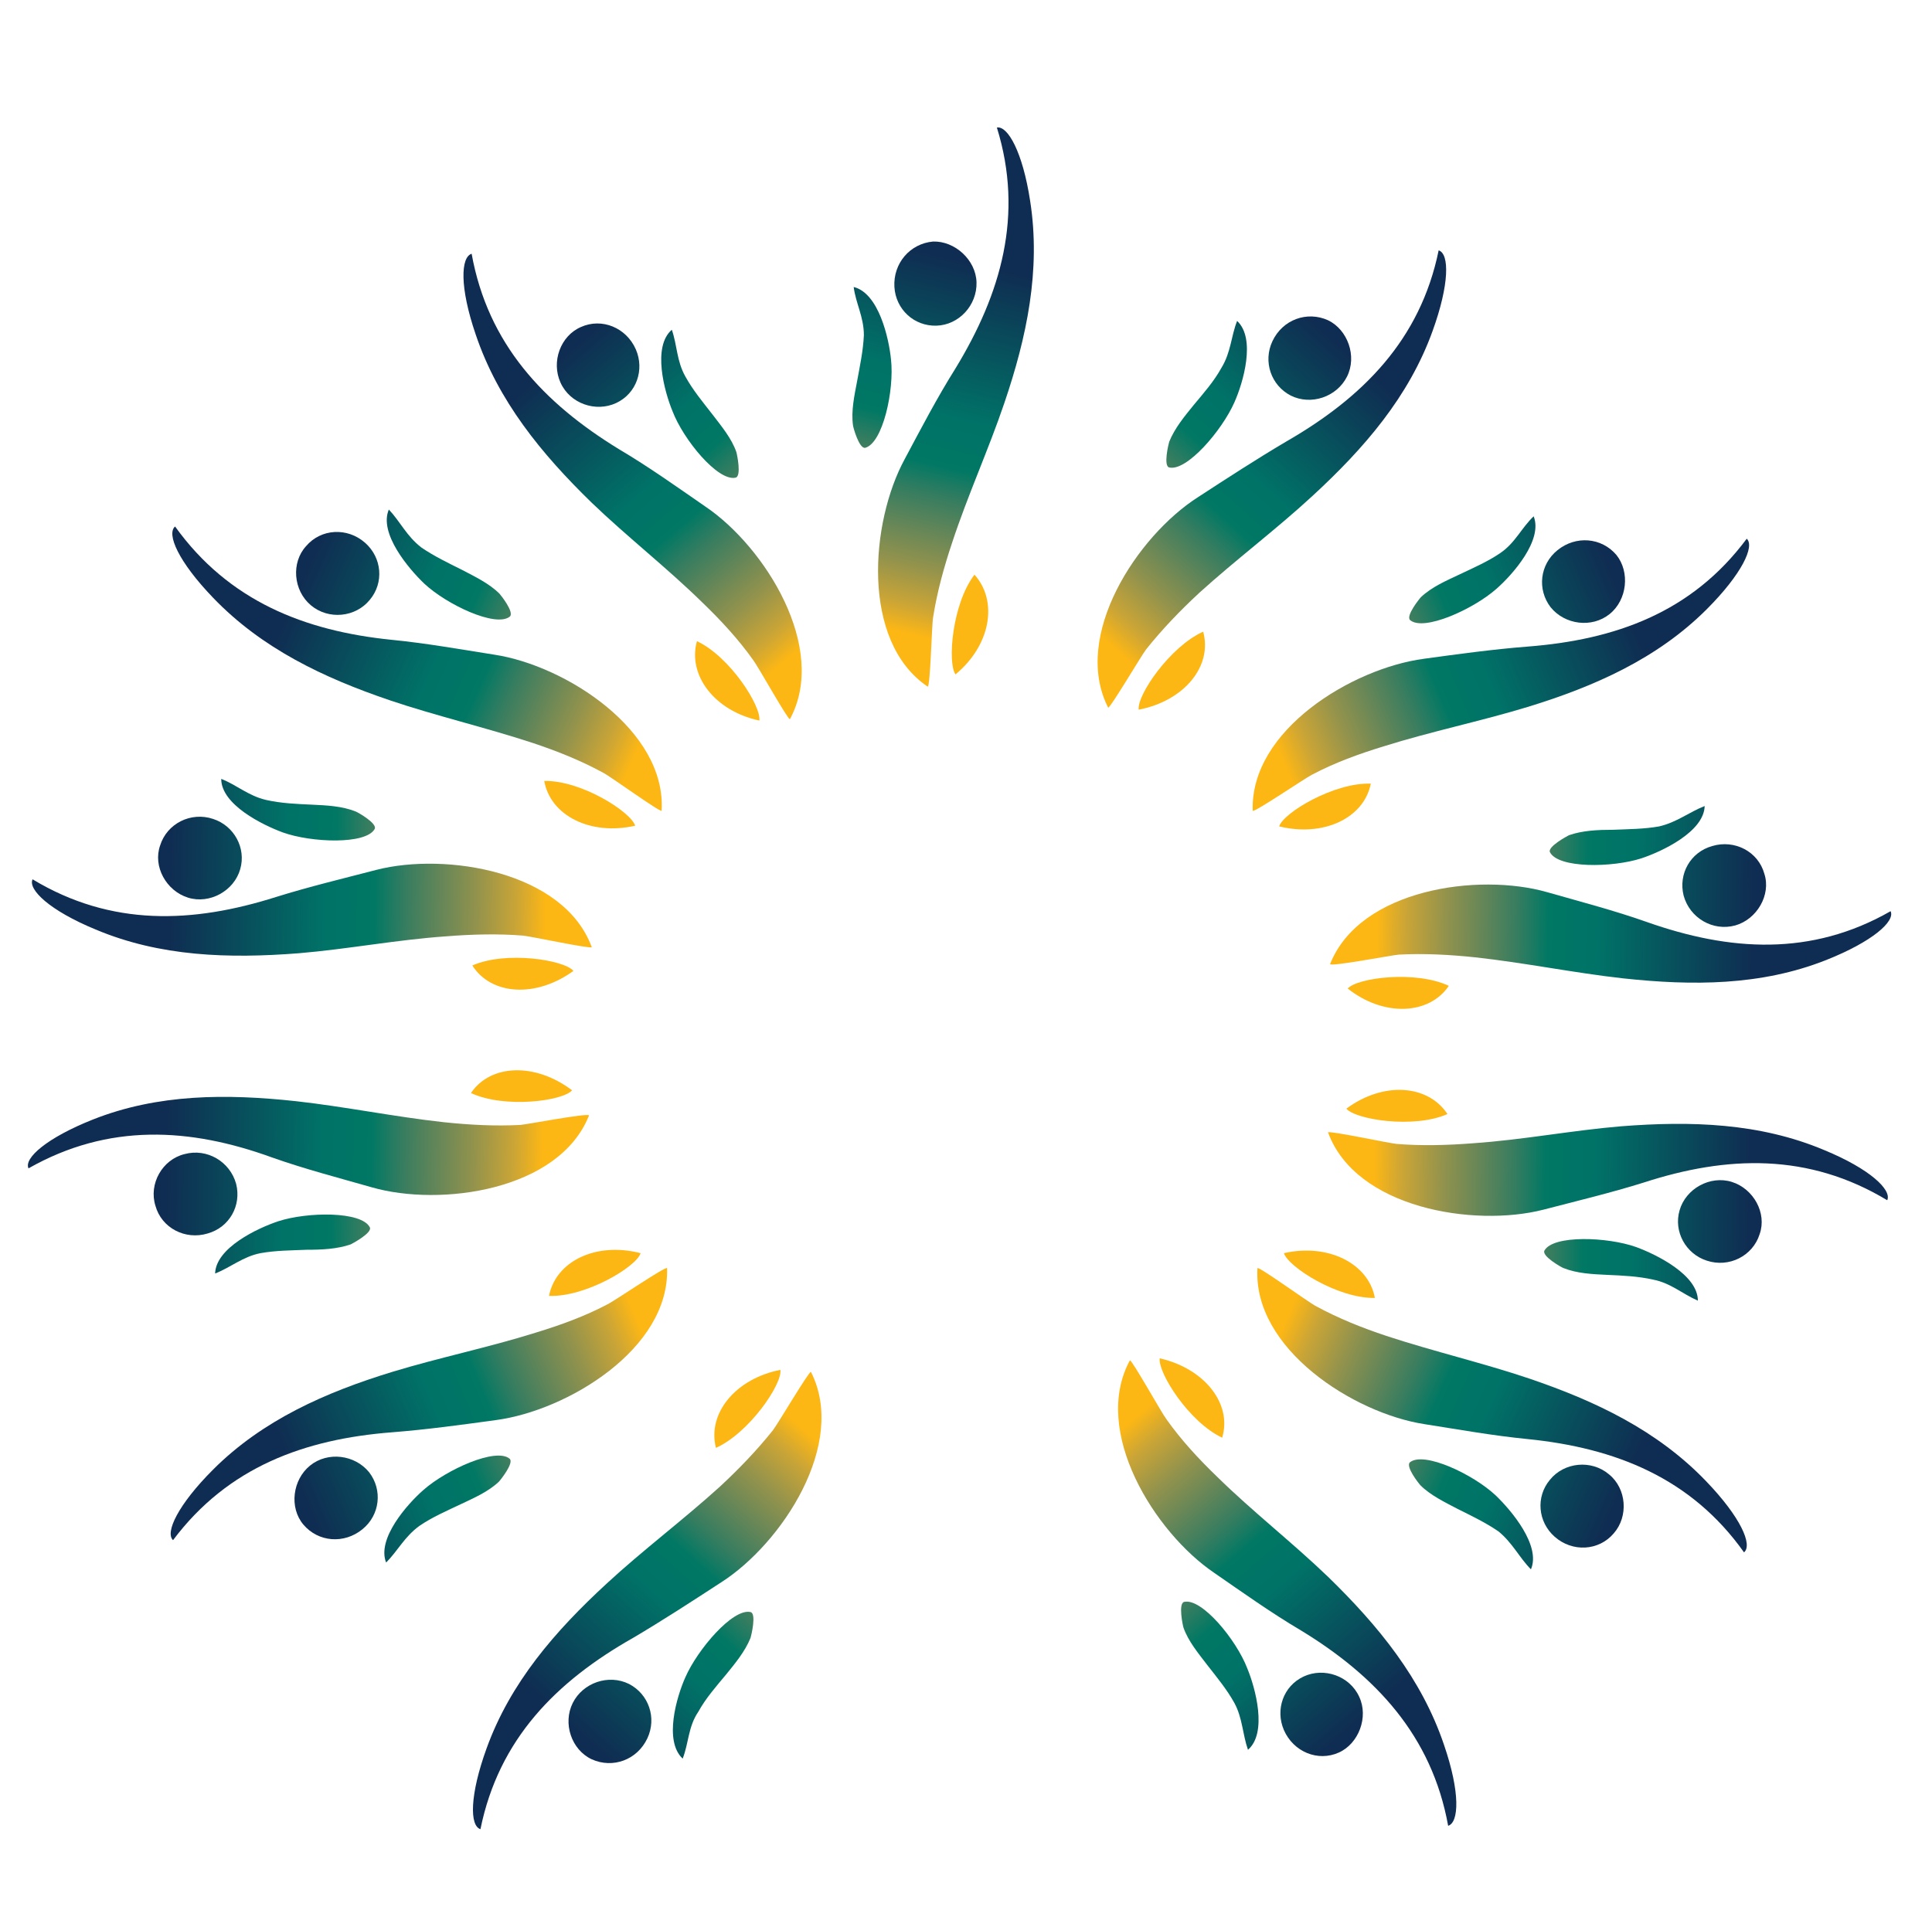 <svg version="1.1" id="Layer_1" xmlns="http://www.w3.org/2000/svg" xmlns:xlink="http://www.w3.org/1999/xlink" x="0" y="0" viewBox="0 0 284.7 281.5" xml:space="preserve"><defs><path id="SVGID_1_" d="M4.8 129.6c-.7 1.5 2.5 4.6 9.3 7.4 9.5 4 19.6 4.3 29.9 3.5 7.2-.6 14.5-2 21.8-2.5 3.8-.3 7.6-.4 11.3-.1 1.1.1 10 2 10.1 1.7-4.1-11.2-21.5-14-31.7-11.4-5 1.3-10 2.5-14.8 4-12.3 3.9-24.3 4.4-35.9-2.6z"/></defs><clipPath id="SVGID_00000051356245123650230470000010109713049079934630_"><use xlink:href="#SVGID_1_" overflow="visible"/></clipPath><linearGradient id="SVGID_00000004516400456285608700000007151915057997405334_" gradientUnits="userSpaceOnUse" x1="6.367" y1="-5.153" x2="94.014" y2="-5.153" gradientTransform="matrix(1 .013 -.013 1 -1.89 135.006)"><stop offset="0" style="stop-color:#0f2d52"/><stop offset=".235" style="stop-color:#0f2d52"/><stop offset=".497" style="stop-color:#007367"/><stop offset=".531" style="stop-color:#007466"/><stop offset=".577" style="stop-color:#007864"/><stop offset=".631" style="stop-color:#377d60"/><stop offset=".689" style="stop-color:#658658"/><stop offset=".752" style="stop-color:#94934c"/><stop offset=".818" style="stop-color:#cba536"/><stop offset=".866" style="stop-color:#fdb714"/><stop offset="1" style="stop-color:#fdb714"/></linearGradient><path clip-path="url(#SVGID_00000051356245123650230470000010109713049079934630_)" fill="url(#SVGID_00000004516400456285608700000007151915057997405334_)" d="m91.8 160.7-87.6-1.2.7-59.2 87.7 1.2z"/><defs><path id="SVGID_00000085951260625023965520000004359559537745298089_" d="M27.7 132.3c3.2 1 6.8-1 7.7-4.2.9-3.1-.9-6.4-4-7.4-3.3-1.1-6.8.7-7.8 3.9-1.1 3.1.9 6.7 4.1 7.7z"/></defs><clipPath id="SVGID_00000077326616060744775850000009306599957291856817_"><use xlink:href="#SVGID_00000085951260625023965520000004359559537745298089_" overflow="visible"/></clipPath><linearGradient id="SVGID_00000034056223429574070810000008067620453080661183_" gradientUnits="userSpaceOnUse" x1="6.367" y1="-4.76" x2="94.014" y2="-4.76" gradientTransform="matrix(1 .013 -.013 1 -1.89 135.006)"><stop offset="0" style="stop-color:#0f2d52"/><stop offset=".235" style="stop-color:#0f2d52"/><stop offset=".497" style="stop-color:#007367"/><stop offset=".531" style="stop-color:#007466"/><stop offset=".577" style="stop-color:#007864"/><stop offset=".631" style="stop-color:#377d60"/><stop offset=".689" style="stop-color:#658658"/><stop offset=".752" style="stop-color:#94934c"/><stop offset=".818" style="stop-color:#cba536"/><stop offset=".866" style="stop-color:#fdb714"/><stop offset="1" style="stop-color:#fdb714"/></linearGradient><path clip-path="url(#SVGID_00000077326616060744775850000009306599957291856817_)" fill="url(#SVGID_00000034056223429574070810000008067620453080661183_)" d="m91.8 161.1-87.6-1.2.7-59.2 87.7 1.1z"/><path transform="matrix(1 .013 -.013 1 1.683 -.563)" clip-path="url(#SVGID_00000077326616060744775850000009306599957291856817_)" fill="none" d="M.6 100.2h87.6v59.2H.6z"/><path fill="#FDB714" d="M84.5 143.1c-1.3-1.6-9.9-3-14.9-.8 2.8 4.4 9.4 4.8 14.9.8z"/><defs><path id="SVGID_00000121270326461125636840000012630268859706268812_" d="M32.6 114.8c0 3.8 6.1 6.8 9.1 7.9 4.2 1.5 12.2 1.8 13.5-.5.5-.8-2.5-2.5-2.8-2.6-2-.8-4.3-.9-6.4-1-2.3-.1-4.6-.2-6.8-.7-2.6-.6-4.3-2.2-6.6-3.1z"/></defs><clipPath id="SVGID_00000183951288648639433330000018306009291658060948_"><use xlink:href="#SVGID_00000121270326461125636840000012630268859706268812_" overflow="visible"/></clipPath><linearGradient id="SVGID_00000132082364413841769740000008595721241325892761_" gradientUnits="userSpaceOnUse" x1=".658" y1="-27.793" x2="88.305" y2="-27.793" gradientTransform="matrix(1 .013 -.013 1 -1.89 135.006)"><stop offset="0" style="stop-color:#0f2d52"/><stop offset=".235" style="stop-color:#0f2d52"/><stop offset=".497" style="stop-color:#007367"/><stop offset=".531" style="stop-color:#007466"/><stop offset=".577" style="stop-color:#007864"/><stop offset=".631" style="stop-color:#377d60"/><stop offset=".689" style="stop-color:#658658"/><stop offset=".752" style="stop-color:#94934c"/><stop offset=".818" style="stop-color:#cba536"/><stop offset=".866" style="stop-color:#fdb714"/><stop offset="1" style="stop-color:#fdb714"/></linearGradient><path clip-path="url(#SVGID_00000183951288648639433330000018306009291658060948_)" fill="url(#SVGID_00000132082364413841769740000008595721241325892761_)" d="m86.4 138-87.7-1.2.8-59.2 87.7 1.1z"/><defs><path id="SVGID_00000005230018353783632210000013961583755558216616_" d="M25.8 77.6c-1.3 1.1.5 5.2 5.6 10.5 7.2 7.5 16.3 11.8 26 15.1 6.8 2.3 14.1 4 21.1 6.3 3.6 1.2 7.1 2.6 10.4 4.4 1 .5 8.3 5.8 8.6 5.6.7-11.9-14.2-21.4-24.6-23-5.1-.8-10.1-1.7-15.2-2.2-12.8-1.3-24-5.7-31.9-16.7z"/></defs><clipPath id="SVGID_00000007418125127539854850000012385888732555180186_"><use xlink:href="#SVGID_00000005230018353783632210000013961583755558216616_" overflow="visible"/></clipPath><linearGradient id="SVGID_00000167367968088745742000000014199925067182390933_" gradientUnits="userSpaceOnUse" x1="41.224" y1="-46.158" x2="128.871" y2="-46.158" gradientTransform="rotate(24.147 -256.553 -20.966)"><stop offset="0" style="stop-color:#0f2d52"/><stop offset=".235" style="stop-color:#0f2d52"/><stop offset=".497" style="stop-color:#007367"/><stop offset=".531" style="stop-color:#007466"/><stop offset=".577" style="stop-color:#007864"/><stop offset=".631" style="stop-color:#377d60"/><stop offset=".689" style="stop-color:#658658"/><stop offset=".752" style="stop-color:#94934c"/><stop offset=".818" style="stop-color:#cba536"/><stop offset=".866" style="stop-color:#fdb714"/><stop offset="1" style="stop-color:#fdb714"/></linearGradient><path clip-path="url(#SVGID_00000007418125127539854850000012385888732555180186_)" fill="url(#SVGID_00000167367968088745742000000014199925067182390933_)" d="m93.3 140.8-79.9-35.9 24.2-54.1 80 35.9z"/><defs><path id="SVGID_00000070813703189282702740000015361731787877298366_" d="M45.8 89.2c2.6 2.2 6.6 1.8 8.7-.8 2.1-2.5 1.8-6.2-.7-8.4-2.6-2.3-6.5-2.1-8.7.5-2.2 2.4-1.9 6.5.7 8.7z"/></defs><clipPath id="SVGID_00000165203407425468412830000012250176599200535231_"><use xlink:href="#SVGID_00000070813703189282702740000015361731787877298366_" overflow="visible"/></clipPath><linearGradient id="SVGID_00000031917573698839904610000016932231767038892712_" gradientUnits="userSpaceOnUse" x1="41.224" y1="-45.766" x2="128.871" y2="-45.766" gradientTransform="rotate(24.147 -256.553 -20.966)"><stop offset="0" style="stop-color:#0f2d52"/><stop offset=".235" style="stop-color:#0f2d52"/><stop offset=".497" style="stop-color:#007367"/><stop offset=".531" style="stop-color:#007466"/><stop offset=".577" style="stop-color:#007864"/><stop offset=".631" style="stop-color:#377d60"/><stop offset=".689" style="stop-color:#658658"/><stop offset=".752" style="stop-color:#94934c"/><stop offset=".818" style="stop-color:#cba536"/><stop offset=".866" style="stop-color:#fdb714"/><stop offset="1" style="stop-color:#fdb714"/></linearGradient><path clip-path="url(#SVGID_00000165203407425468412830000012250176599200535231_)" fill="url(#SVGID_00000031917573698839904610000016932231767038892712_)" d="m93.2 141.1-80-35.8 24.2-54.1 80 35.9z"/><path transform="rotate(24.147 62.101 93.562)" clip-path="url(#SVGID_00000165203407425468412830000012250176599200535231_)" fill="none" d="M18.3 63.9h87.6v59.2H18.3z"/><path fill="#FDB714" d="M93.6 121.7c-.6-2-7.9-6.7-13.4-6.6.9 5.1 6.8 8.1 13.4 6.6z"/><defs><path id="SVGID_00000090252368154601555650000004570443040713625764_" d="M57.3 75.1c-1.5 3.5 2.9 8.7 5.2 10.9 3.3 3.1 10.5 6.5 12.6 4.9.8-.6-1.4-3.3-1.5-3.4C72.1 86 70 85 68.1 84c-2-1-4.1-2-6-3.3-2.2-1.7-3.1-3.8-4.8-5.6z"/></defs><clipPath id="SVGID_00000165945384063888221390000001692081096929873537_"><use xlink:href="#SVGID_00000090252368154601555650000004570443040713625764_" overflow="visible"/></clipPath><linearGradient id="SVGID_00000154424847033563062190000003695854430597287595_" gradientUnits="userSpaceOnUse" x1="35.516" y1="-68.799" x2="123.162" y2="-68.799" gradientTransform="rotate(24.147 -256.553 -20.966)"><stop offset="0" style="stop-color:#0f2d52"/><stop offset=".235" style="stop-color:#0f2d52"/><stop offset=".497" style="stop-color:#007367"/><stop offset=".531" style="stop-color:#007466"/><stop offset=".577" style="stop-color:#007864"/><stop offset=".631" style="stop-color:#377d60"/><stop offset=".689" style="stop-color:#658658"/><stop offset=".752" style="stop-color:#94934c"/><stop offset=".818" style="stop-color:#cba536"/><stop offset=".866" style="stop-color:#fdb714"/><stop offset="1" style="stop-color:#fdb714"/></linearGradient><path clip-path="url(#SVGID_00000165945384063888221390000001692081096929873537_)" fill="url(#SVGID_00000154424847033563062190000003695854430597287595_)" d="m97.4 117.8-80-35.9 24.2-54 80 35.8z"/><defs><path id="SVGID_00000041269320179124879300000013442424003760103344_" d="M69.5 37.4c-1.6.5-1.8 4.9.6 11.9 3.3 9.8 9.7 17.6 17.1 24.8 5.2 5 11.1 9.6 16.3 14.7 2.7 2.6 5.3 5.4 7.5 8.5.7.9 5.1 8.8 5.4 8.7 5.7-10.5-3.7-25.4-12.4-31.3-4.2-2.9-8.4-5.9-12.8-8.5-11.1-6.8-19.3-15.5-21.7-28.8z"/></defs><clipPath id="SVGID_00000168796681871059321710000005268698482807007404_"><use xlink:href="#SVGID_00000041269320179124879300000013442424003760103344_" overflow="visible"/></clipPath><linearGradient id="SVGID_00000115477432638253996100000008484540073766019226_" gradientUnits="userSpaceOnUse" x1="72.855" y1="-98.159" x2="160.501" y2="-98.159" gradientTransform="rotate(49.453 -76.28 -34.462)"><stop offset="0" style="stop-color:#0f2d52"/><stop offset=".235" style="stop-color:#0f2d52"/><stop offset=".497" style="stop-color:#007367"/><stop offset=".531" style="stop-color:#007466"/><stop offset=".577" style="stop-color:#007864"/><stop offset=".631" style="stop-color:#377d60"/><stop offset=".689" style="stop-color:#658658"/><stop offset=".752" style="stop-color:#94934c"/><stop offset=".818" style="stop-color:#cba536"/><stop offset=".866" style="stop-color:#fdb714"/><stop offset="1" style="stop-color:#fdb714"/></linearGradient><path clip-path="url(#SVGID_00000168796681871059321710000005268698482807007404_)" fill="url(#SVGID_00000115477432638253996100000008484540073766019226_)" d="M103.5 123.3 46.6 56.7l45-38.5 56.9 66.6z"/><defs><path id="SVGID_00000177469299523747493790000009943077891017935779_" d="M82.6 56.4c1.4 3.1 5.2 4.4 8.2 3 3-1.4 4.2-4.9 2.9-7.9-1.4-3.2-5-4.7-8.1-3.3-3 1.3-4.4 5.1-3 8.2z"/></defs><clipPath id="SVGID_00000060752863143733335550000012259662091665004204_"><use xlink:href="#SVGID_00000177469299523747493790000009943077891017935779_" overflow="visible"/></clipPath><linearGradient id="SVGID_00000023263710723031114130000006349289379202088624_" gradientUnits="userSpaceOnUse" x1="72.855" y1="-97.766" x2="160.501" y2="-97.766" gradientTransform="rotate(49.453 -76.28 -34.462)"><stop offset="0" style="stop-color:#0f2d52"/><stop offset=".235" style="stop-color:#0f2d52"/><stop offset=".497" style="stop-color:#007367"/><stop offset=".531" style="stop-color:#007466"/><stop offset=".577" style="stop-color:#007864"/><stop offset=".631" style="stop-color:#377d60"/><stop offset=".689" style="stop-color:#658658"/><stop offset=".752" style="stop-color:#94934c"/><stop offset=".818" style="stop-color:#cba536"/><stop offset=".866" style="stop-color:#fdb714"/><stop offset="1" style="stop-color:#fdb714"/></linearGradient><path clip-path="url(#SVGID_00000060752863143733335550000012259662091665004204_)" fill="url(#SVGID_00000023263710723031114130000006349289379202088624_)" d="M103.2 123.6 46.3 57l45-38.5 57 66.6z"/><path transform="rotate(49.453 95.472 67.286)" clip-path="url(#SVGID_00000060752863143733335550000012259662091665004204_)" fill="none" d="M51.7 37.7h87.6v59.2H51.7z"/><path fill="#FDB714" d="M111.9 106.2c.3-2.1-4.3-9.4-9.2-11.7-1.4 5 2.6 10.3 9.2 11.7z"/><defs><path id="SVGID_00000002367285475438505250000017504761238602881437_" d="M99 48.6c-2.9 2.5-1.1 9.1.1 12 1.6 4.2 6.7 10.4 9.3 9.8.9-.2.2-3.5.1-3.8-.7-2-2.2-3.8-3.5-5.5-1.4-1.8-2.9-3.6-4-5.6-1.3-2.3-1.2-4.6-2-6.9z"/></defs><clipPath id="SVGID_00000136410263751903533420000005070307279445505207_"><use xlink:href="#SVGID_00000002367285475438505250000017504761238602881437_" overflow="visible"/></clipPath><linearGradient id="SVGID_00000116953187916679676040000001321157520018782867_" gradientUnits="userSpaceOnUse" x1="67.146" y1="-120.799" x2="154.792" y2="-120.799" gradientTransform="rotate(49.453 -76.28 -34.462)"><stop offset="0" style="stop-color:#0f2d52"/><stop offset=".235" style="stop-color:#0f2d52"/><stop offset=".497" style="stop-color:#007367"/><stop offset=".531" style="stop-color:#007466"/><stop offset=".577" style="stop-color:#007864"/><stop offset=".631" style="stop-color:#377d60"/><stop offset=".689" style="stop-color:#658658"/><stop offset=".752" style="stop-color:#94934c"/><stop offset=".818" style="stop-color:#cba536"/><stop offset=".866" style="stop-color:#fdb714"/><stop offset="1" style="stop-color:#fdb714"/></linearGradient><path clip-path="url(#SVGID_00000136410263751903533420000005070307279445505207_)" fill="url(#SVGID_00000116953187916679676040000001321157520018782867_)" d="M117 104.3 60.1 37.7l45-38.6L162 65.7z"/><defs><path id="SVGID_00000100360656552099903350000010444948401940829116_" d="M278.6 134.3c.7 1.5-2.7 4.5-9.5 7.2-9.6 3.8-19.7 3.8-29.9 2.7-7.2-.8-14.5-2.3-21.8-3.1-3.8-.4-7.6-.6-11.3-.4-1.1.1-10 1.8-10.1 1.4 4.4-11.1 21.9-13.5 32-10.6 4.9 1.4 9.9 2.7 14.7 4.4 12.2 4.3 24.2 5.1 35.9-1.6z"/></defs><clipPath id="SVGID_00000040552402254478438010000016546162987316505269_"><use xlink:href="#SVGID_00000100360656552099903350000010444948401940829116_" overflow="visible"/></clipPath><linearGradient id="SVGID_00000017474568179934862800000006255663325190301620_" gradientUnits="userSpaceOnUse" x1="105.644" y1="-3.975" x2="193.291" y2="-3.975" gradientTransform="matrix(-1 -.013 -.013 1 384.447 140.004)"><stop offset="0" style="stop-color:#0f2d52"/><stop offset=".235" style="stop-color:#0f2d52"/><stop offset=".497" style="stop-color:#007367"/><stop offset=".531" style="stop-color:#007466"/><stop offset=".577" style="stop-color:#007864"/><stop offset=".631" style="stop-color:#377d60"/><stop offset=".689" style="stop-color:#658658"/><stop offset=".752" style="stop-color:#94934c"/><stop offset=".818" style="stop-color:#cba536"/><stop offset=".866" style="stop-color:#fdb714"/><stop offset="1" style="stop-color:#fdb714"/></linearGradient><path clip-path="url(#SVGID_00000040552402254478438010000016546162987316505269_)" fill="url(#SVGID_00000017474568179934862800000006255663325190301620_)" d="m190.8 163.1 87.7 1.2.7-59.3-87.6-1.1z"/><defs><path id="SVGID_00000062168886747162556750000007017336003947594431_" d="M255.7 136.4c-3.3.9-6.7-1.1-7.6-4.4-.8-3.2 1-6.4 4.2-7.3 3.3-1 6.8.8 7.7 4.1 1 3.1-1.1 6.7-4.3 7.6z"/></defs><clipPath id="SVGID_00000095319709770189859610000013410701698730029241_"><use xlink:href="#SVGID_00000062168886747162556750000007017336003947594431_" overflow="visible"/></clipPath><linearGradient id="SVGID_00000155147518541755001040000013706153543529392563_" gradientUnits="userSpaceOnUse" x1="105.644" y1="-3.582" x2="193.291" y2="-3.582" gradientTransform="matrix(-1 -.013 -.013 1 384.447 140.004)"><stop offset="0" style="stop-color:#0f2d52"/><stop offset=".235" style="stop-color:#0f2d52"/><stop offset=".497" style="stop-color:#007367"/><stop offset=".531" style="stop-color:#007466"/><stop offset=".577" style="stop-color:#007864"/><stop offset=".631" style="stop-color:#377d60"/><stop offset=".689" style="stop-color:#658658"/><stop offset=".752" style="stop-color:#94934c"/><stop offset=".818" style="stop-color:#cba536"/><stop offset=".866" style="stop-color:#fdb714"/><stop offset="1" style="stop-color:#fdb714"/></linearGradient><path clip-path="url(#SVGID_00000095319709770189859610000013410701698730029241_)" fill="url(#SVGID_00000155147518541755001040000013706153543529392563_)" d="m190.8 163.5 87.7 1.2.7-59.3-87.6-1.1z"/><path transform="matrix(-1 -.013 .013 -1 476.329 270.032)" clip-path="url(#SVGID_00000095319709770189859610000013410701698730029241_)" fill="none" d="M195.2 103.9h87.6v59.2h-87.6z"/><path fill="#FDB714" d="M198.6 145.7c1.4-1.6 10-2.7 14.9-.4-2.9 4.3-9.6 4.6-14.9.4z"/><defs><path id="SVGID_00000148635102528085142550000011004674203849518249_" d="M251.2 118.8c-.1 3.8-6.3 6.7-9.3 7.7-4.3 1.4-12.3 1.5-13.5-.9-.4-.8 2.6-2.4 2.8-2.5 2-.7 4.3-.8 6.5-.8 2.3-.1 4.6-.1 6.8-.5 2.6-.6 4.4-2.1 6.7-3z"/></defs><clipPath id="SVGID_00000101802349203284127290000015666323055915126952_"><use xlink:href="#SVGID_00000148635102528085142550000011004674203849518249_" overflow="visible"/></clipPath><linearGradient id="SVGID_00000176014410616335131440000009017660439518315680_" gradientUnits="userSpaceOnUse" x1="99.936" y1="-26.615" x2="187.582" y2="-26.615" gradientTransform="matrix(-1 -.013 -.013 1 384.447 140.004)"><stop offset="0" style="stop-color:#0f2d52"/><stop offset=".235" style="stop-color:#0f2d52"/><stop offset=".497" style="stop-color:#007367"/><stop offset=".531" style="stop-color:#007466"/><stop offset=".577" style="stop-color:#007864"/><stop offset=".631" style="stop-color:#377d60"/><stop offset=".689" style="stop-color:#658658"/><stop offset=".752" style="stop-color:#94934c"/><stop offset=".818" style="stop-color:#cba536"/><stop offset=".866" style="stop-color:#fdb714"/><stop offset="1" style="stop-color:#fdb714"/></linearGradient><path clip-path="url(#SVGID_00000101802349203284127290000015666323055915126952_)" fill="url(#SVGID_00000176014410616335131440000009017660439518315680_)" d="m196.8 140.6 87.7 1.1.7-59.2-87.6-1.1z"/><defs><path id="SVGID_00000046338841716338097260000007805006118052517024_" d="M257.4 79.4c1.2 1.1-.7 5.2-5.9 10.4-7.3 7.3-16.6 11.4-26.4 14.4-6.9 2.1-14.2 3.6-21.2 5.8-3.6 1.1-7.2 2.4-10.6 4.2-1 .5-8.5 5.6-8.7 5.3-.4-11.9 14.7-21 25.2-22.4 5.1-.7 10.2-1.4 15.3-1.8 12.9-1 24.2-5 32.3-15.9z"/></defs><clipPath id="SVGID_00000065063465443792899510000008386762850661479868_"><use xlink:href="#SVGID_00000046338841716338097260000007805006118052517024_" overflow="visible"/></clipPath><linearGradient id="SVGID_00000116203245743614124920000015403916079469731994_" gradientUnits="userSpaceOnUse" x1="133.304" y1="-87.305" x2="220.951" y2="-87.305" gradientTransform="scale(-1 1) rotate(22.667 -478.8 -979.275)"><stop offset="0" style="stop-color:#0f2d52"/><stop offset=".235" style="stop-color:#0f2d52"/><stop offset=".497" style="stop-color:#007367"/><stop offset=".531" style="stop-color:#007466"/><stop offset=".577" style="stop-color:#007864"/><stop offset=".631" style="stop-color:#377d60"/><stop offset=".689" style="stop-color:#658658"/><stop offset=".752" style="stop-color:#94934c"/><stop offset=".818" style="stop-color:#cba536"/><stop offset=".866" style="stop-color:#fdb714"/><stop offset="1" style="stop-color:#fdb714"/></linearGradient><path clip-path="url(#SVGID_00000065063465443792899510000008386762850661479868_)" fill="url(#SVGID_00000116203245743614124920000015403916079469731994_)" d="m188.3 140.8 80.9-33.8-22.9-54.6-80.8 33.7z"/><defs><path id="SVGID_00000111182736908028003680000006803939260401363366_" d="M237.2 90.5c-2.6 2.1-6.6 1.6-8.7-1-2-2.6-1.6-6.3 1-8.4 2.7-2.2 6.5-1.9 8.7.7 2 2.5 1.6 6.6-1 8.7z"/></defs><clipPath id="SVGID_00000174590843004868819420000006080120682754578587_"><use xlink:href="#SVGID_00000111182736908028003680000006803939260401363366_" overflow="visible"/></clipPath><linearGradient id="SVGID_00000003075401462230403750000017117927977846619829_" gradientUnits="userSpaceOnUse" x1="133.304" y1="-86.912" x2="220.951" y2="-86.912" gradientTransform="scale(-1 1) rotate(22.667 -478.8 -979.275)"><stop offset="0" style="stop-color:#0f2d52"/><stop offset=".235" style="stop-color:#0f2d52"/><stop offset=".497" style="stop-color:#007367"/><stop offset=".531" style="stop-color:#007466"/><stop offset=".577" style="stop-color:#007864"/><stop offset=".631" style="stop-color:#377d60"/><stop offset=".689" style="stop-color:#658658"/><stop offset=".752" style="stop-color:#94934c"/><stop offset=".818" style="stop-color:#cba536"/><stop offset=".866" style="stop-color:#fdb714"/><stop offset="1" style="stop-color:#fdb714"/></linearGradient><path clip-path="url(#SVGID_00000174590843004868819420000006080120682754578587_)" fill="url(#SVGID_00000003075401462230403750000017117927977846619829_)" d="m188.4 141.2 80.9-33.8-22.8-54.7-80.9 33.8z"/><path transform="scale(-1) rotate(-22.667 -471.102 1101.198)" clip-path="url(#SVGID_00000174590843004868819420000006080120682754578587_)" fill="none" d="M176.9 64.8h87.6V124h-87.6z"/><path fill="#FDB714" d="M188.5 121.8c.6-2 8.1-6.5 13.5-6.3-1 5.1-7 7.9-13.5 6.3z"/><defs><path id="SVGID_00000082365538583176083340000009800773085972792491_" d="M226 76.1c1.4 3.5-3.1 8.6-5.5 10.7-3.4 3-10.7 6.3-12.7 4.6-.7-.6 1.4-3.2 1.6-3.4 1.6-1.5 3.7-2.4 5.6-3.3 2.1-1 4.2-1.9 6.1-3.2 2.2-1.5 3.1-3.7 4.9-5.4z"/></defs><clipPath id="SVGID_00000127747338682415444610000009977438561623420554_"><use xlink:href="#SVGID_00000082365538583176083340000009800773085972792491_" overflow="visible"/></clipPath><linearGradient id="SVGID_00000150815083022061529990000017256069432041870237_" gradientUnits="userSpaceOnUse" x1="127.596" y1="-109.945" x2="215.242" y2="-109.945" gradientTransform="scale(-1 1) rotate(22.667 -478.8 -979.275)"><stop offset="0" style="stop-color:#0f2d52"/><stop offset=".235" style="stop-color:#0f2d52"/><stop offset=".497" style="stop-color:#007367"/><stop offset=".531" style="stop-color:#007466"/><stop offset=".577" style="stop-color:#007864"/><stop offset=".631" style="stop-color:#377d60"/><stop offset=".689" style="stop-color:#658658"/><stop offset=".752" style="stop-color:#94934c"/><stop offset=".818" style="stop-color:#cba536"/><stop offset=".866" style="stop-color:#fdb714"/><stop offset="1" style="stop-color:#fdb714"/></linearGradient><path clip-path="url(#SVGID_00000127747338682415444610000009977438561623420554_)" fill="url(#SVGID_00000150815083022061529990000017256069432041870237_)" d="m184.8 117.7 80.9-33.8-22.8-54.6L162 63.1z"/><defs><path id="SVGID_00000155851843621400941470000013076827920561735858_" d="M212 36.9c1.6.5 1.6 5-.9 11.9-3.5 9.7-10.1 17.3-17.7 24.3-5.3 4.9-11.3 9.4-16.7 14.3-2.8 2.6-5.4 5.3-7.8 8.3-.7.9-5.3 8.7-5.6 8.6-5.4-10.6 4.3-25.3 13.2-31 4.3-2.8 8.6-5.6 13-8.2 11.3-6.5 19.8-15 22.5-28.2z"/></defs><clipPath id="SVGID_00000067919400315288798500000002460106284298079663_"><use xlink:href="#SVGID_00000155851843621400941470000013076827920561735858_" overflow="visible"/></clipPath><linearGradient id="SVGID_00000020364287497789564320000004387542117276287877_" gradientUnits="userSpaceOnUse" x1="139.443" y1="-177.556" x2="227.09" y2="-177.556" gradientTransform="scale(-1 1) rotate(47.971 -277.587 -465.787)"><stop offset="0" style="stop-color:#0f2d52"/><stop offset=".235" style="stop-color:#0f2d52"/><stop offset=".497" style="stop-color:#007367"/><stop offset=".531" style="stop-color:#007466"/><stop offset=".577" style="stop-color:#007864"/><stop offset=".631" style="stop-color:#377d60"/><stop offset=".689" style="stop-color:#658658"/><stop offset=".752" style="stop-color:#94934c"/><stop offset=".818" style="stop-color:#cba536"/><stop offset=".866" style="stop-color:#fdb714"/><stop offset="1" style="stop-color:#fdb714"/></linearGradient><path clip-path="url(#SVGID_00000067919400315288798500000002460106284298079663_)" fill="url(#SVGID_00000020364287497789564320000004387542117276287877_)" d="m175.8 121.9 58.7-65.1-44-39.7-58.7 65.1z"/><defs><path id="SVGID_00000077294990220105407920000006320882205529185726_" d="M198.5 55.5c-1.5 3-5.3 4.3-8.3 2.8-2.9-1.5-4.1-5-2.7-8 1.5-3.2 5.1-4.5 8.2-3.1 2.9 1.4 4.3 5.3 2.8 8.3z"/></defs><clipPath id="SVGID_00000124842140044733774740000008266318522373286292_"><use xlink:href="#SVGID_00000077294990220105407920000006320882205529185726_" overflow="visible"/></clipPath><linearGradient id="SVGID_00000175308533289207657330000017306188109294656398_" gradientUnits="userSpaceOnUse" x1="139.443" y1="-177.163" x2="227.09" y2="-177.163" gradientTransform="scale(-1 1) rotate(47.971 -277.587 -465.787)"><stop offset="0" style="stop-color:#0f2d52"/><stop offset=".235" style="stop-color:#0f2d52"/><stop offset=".497" style="stop-color:#007367"/><stop offset=".531" style="stop-color:#007466"/><stop offset=".577" style="stop-color:#007864"/><stop offset=".631" style="stop-color:#377d60"/><stop offset=".689" style="stop-color:#658658"/><stop offset=".752" style="stop-color:#94934c"/><stop offset=".818" style="stop-color:#cba536"/><stop offset=".866" style="stop-color:#fdb714"/><stop offset="1" style="stop-color:#fdb714"/></linearGradient><path clip-path="url(#SVGID_00000124842140044733774740000008266318522373286292_)" fill="url(#SVGID_00000175308533289207657330000017306188109294656398_)" d="M176.1 122.1 234.8 57l-44-39.6-58.7 65.1z"/><path transform="rotate(132.028 185.31 66.097)" clip-path="url(#SVGID_00000124842140044733774740000008266318522373286292_)" fill="none" d="M141.5 36.5h87.6v59.2h-87.6z"/><path fill="#FDB714" d="M167.8 104.6c-.3-2.1 4.6-9.3 9.5-11.5 1.4 5.1-2.8 10.2-9.5 11.5z"/><defs><path id="SVGID_00000114774172312490294290000000589623559860238518_" d="M182.3 47.3c2.8 2.6.9 9.1-.4 12-1.8 4.1-7 10.2-9.6 9.6-.9-.2-.1-3.5 0-3.8.8-2 2.3-3.8 3.6-5.4 1.5-1.8 3-3.5 4.1-5.5 1.4-2.3 1.4-4.6 2.3-6.9z"/></defs><clipPath id="SVGID_00000183215133465404749770000002676502356604137651_"><use xlink:href="#SVGID_00000114774172312490294290000000589623559860238518_" overflow="visible"/></clipPath><linearGradient id="SVGID_00000124847013087283632640000017191346314398884269_" gradientUnits="userSpaceOnUse" x1="133.734" y1="-200.197" x2="221.381" y2="-200.197" gradientTransform="scale(-1 1) rotate(47.971 -277.587 -465.787)"><stop offset="0" style="stop-color:#0f2d52"/><stop offset=".235" style="stop-color:#0f2d52"/><stop offset=".497" style="stop-color:#007367"/><stop offset=".531" style="stop-color:#007466"/><stop offset=".577" style="stop-color:#007864"/><stop offset=".631" style="stop-color:#377d60"/><stop offset=".689" style="stop-color:#658658"/><stop offset=".752" style="stop-color:#94934c"/><stop offset=".818" style="stop-color:#cba536"/><stop offset=".866" style="stop-color:#fdb714"/><stop offset="1" style="stop-color:#fdb714"/></linearGradient><path clip-path="url(#SVGID_00000183215133465404749770000002676502356604137651_)" fill="url(#SVGID_00000124847013087283632640000017191346314398884269_)" d="m162.8 102.5 58.7-65.1-44-39.7-58.7 65.1z"/><defs><path id="SVGID_00000082326543852060872280000014828036655434790793_" d="M146.9 18.8c1.6-.3 3.8 3.6 4.9 10.8 1.6 10.2-.5 20.1-3.8 29.8-2.3 6.8-5.4 13.6-7.7 20.6-1.2 3.6-2.2 7.2-2.8 11-.2 1.1-.4 10.2-.8 10.2-9.9-6.7-8.4-24.3-3.4-33.5 2.4-4.5 4.8-9.1 7.5-13.4 6.7-11 10.1-22.6 6.1-35.5z"/></defs><clipPath id="SVGID_00000048500508973081922910000012297815629900686464_"><use xlink:href="#SVGID_00000082326543852060872280000014828036655434790793_" overflow="visible"/></clipPath><linearGradient id="SVGID_00000072260067450979244370000011403742859452842682_" gradientUnits="userSpaceOnUse" x1="124.988" y1="-158.092" x2="212.635" y2="-158.092" gradientTransform="scale(-1 1) rotate(76.779 -122.67 -241.541)"><stop offset="0" style="stop-color:#0f2d52"/><stop offset=".235" style="stop-color:#0f2d52"/><stop offset=".497" style="stop-color:#007367"/><stop offset=".531" style="stop-color:#007466"/><stop offset=".577" style="stop-color:#007864"/><stop offset=".631" style="stop-color:#377d60"/><stop offset=".689" style="stop-color:#658658"/><stop offset=".752" style="stop-color:#94934c"/><stop offset=".818" style="stop-color:#cba536"/><stop offset=".866" style="stop-color:#fdb714"/><stop offset="1" style="stop-color:#fdb714"/></linearGradient><path clip-path="url(#SVGID_00000048500508973081922910000012297815629900686464_)" fill="url(#SVGID_00000072260067450979244370000011403742859452842682_)" d="m156.1 110.7 20-85.3-57.7-13.5-20 85.3z"/><defs><path id="SVGID_00000132784275629026962630000003023166941090374072_" d="M143.9 41.6c.1 3.4-2.6 6.3-5.9 6.4-3.3.1-6-2.4-6.2-5.7-.2-3.5 2.3-6.4 5.7-6.7 3.2-.1 6.3 2.7 6.4 6z"/></defs><clipPath id="SVGID_00000148630934287810704460000002440473270268220063_"><use xlink:href="#SVGID_00000132784275629026962630000003023166941090374072_" overflow="visible"/></clipPath><linearGradient id="SVGID_00000018196753276104097110000017963801642049261955_" gradientUnits="userSpaceOnUse" x1="124.988" y1="-157.699" x2="212.635" y2="-157.699" gradientTransform="scale(-1 1) rotate(76.779 -122.67 -241.541)"><stop offset="0" style="stop-color:#0f2d52"/><stop offset=".235" style="stop-color:#0f2d52"/><stop offset=".497" style="stop-color:#007367"/><stop offset=".531" style="stop-color:#007466"/><stop offset=".577" style="stop-color:#007864"/><stop offset=".631" style="stop-color:#377d60"/><stop offset=".689" style="stop-color:#658658"/><stop offset=".752" style="stop-color:#94934c"/><stop offset=".818" style="stop-color:#cba536"/><stop offset=".866" style="stop-color:#fdb714"/><stop offset="1" style="stop-color:#fdb714"/></linearGradient><path clip-path="url(#SVGID_00000148630934287810704460000002440473270268220063_)" fill="url(#SVGID_00000018196753276104097110000017963801642049261955_)" d="m156.4 110.8 20.1-85.3L118.8 12l-20 85.3z"/><path transform="rotate(103.221 137.508 57.27)" clip-path="url(#SVGID_00000148630934287810704460000002440473270268220063_)" fill="none" d="M93.7 27.7h87.6v59.2H93.7z"/><path fill="#FDB714" d="M140.8 99.4c-1.2-1.7-.5-10.4 2.8-14.7 3.5 3.9 2.4 10.4-2.8 14.7z"/><defs><path id="SVGID_00000115503478476184417880000014550087379129817773_" d="M125.8 42.3c3.7.9 5.2 7.6 5.5 10.7.5 4.5-1.2 12.3-3.8 13-.9.2-1.8-3.1-1.8-3.3-.3-2.1.2-4.4.6-6.5.4-2.2.9-4.5 1-6.8 0-2.7-1.2-4.7-1.5-7.1z"/></defs><clipPath id="SVGID_00000016765236689611440010000017971977797081919152_"><use xlink:href="#SVGID_00000115503478476184417880000014550087379129817773_" overflow="visible"/></clipPath><linearGradient id="SVGID_00000173124098032306861000000017752797857828864144_" gradientUnits="userSpaceOnUse" x1="119.279" y1="-180.733" x2="206.926" y2="-180.733" gradientTransform="scale(-1 1) rotate(76.779 -122.67 -241.541)"><stop offset="0" style="stop-color:#0f2d52"/><stop offset=".235" style="stop-color:#0f2d52"/><stop offset=".497" style="stop-color:#007367"/><stop offset=".531" style="stop-color:#007466"/><stop offset=".577" style="stop-color:#007864"/><stop offset=".631" style="stop-color:#377d60"/><stop offset=".689" style="stop-color:#658658"/><stop offset=".752" style="stop-color:#94934c"/><stop offset=".818" style="stop-color:#cba536"/><stop offset=".866" style="stop-color:#fdb714"/><stop offset="1" style="stop-color:#fdb714"/></linearGradient><path clip-path="url(#SVGID_00000016765236689611440010000017971977797081919152_)" fill="url(#SVGID_00000173124098032306861000000017752797857828864144_)" d="m135.3 100 20.1-85.3L97.7 1.1l-20 85.4z"/><defs><path id="SVGID_00000023981298844816588870000013533819776102734991_" d="M278.1 176.9c.7-1.5-2.5-4.6-9.3-7.4-9.5-4-19.6-4.3-29.9-3.5-7.2.6-14.5 2-21.8 2.5-3.8.3-7.6.4-11.3.1-1.1-.1-10-2-10.1-1.7 4.1 11.2 21.5 14 31.7 11.4 5-1.3 10-2.5 14.8-4 12.3-4 24.3-4.4 35.9 2.6z"/></defs><clipPath id="SVGID_00000173120179666841080180000002668202287364693432_"><use xlink:href="#SVGID_00000023981298844816588870000013533819776102734991_" overflow="visible"/></clipPath><linearGradient id="SVGID_00000176729737555455661490000005620867277715174532_" gradientUnits="userSpaceOnUse" x1="6.367" y1="134.73" x2="94.014" y2="134.73" gradientTransform="matrix(-1 -.013 .013 -1 282.945 311.323)"><stop offset="0" style="stop-color:#0f2d52"/><stop offset=".235" style="stop-color:#0f2d52"/><stop offset=".497" style="stop-color:#007367"/><stop offset=".531" style="stop-color:#007466"/><stop offset=".577" style="stop-color:#007864"/><stop offset=".631" style="stop-color:#377d60"/><stop offset=".689" style="stop-color:#658658"/><stop offset=".752" style="stop-color:#94934c"/><stop offset=".818" style="stop-color:#cba536"/><stop offset=".866" style="stop-color:#fdb714"/><stop offset="1" style="stop-color:#fdb714"/></linearGradient><path clip-path="url(#SVGID_00000173120179666841080180000002668202287364693432_)" fill="url(#SVGID_00000176729737555455661490000005620867277715174532_)" d="m191.1 145.8 87.6 1.1-.8 59.2-87.6-1.1z"/><defs><path id="SVGID_00000108990198735261662410000012169484155365381297_" d="M255.2 174.2c-3.2-1-6.8 1-7.7 4.2-.9 3.1.9 6.4 4 7.4 3.3 1.1 6.8-.7 7.8-3.9 1.1-3.1-.9-6.7-4.1-7.7z"/></defs><clipPath id="SVGID_00000020357402450893927920000000448130539892995242_"><use xlink:href="#SVGID_00000108990198735261662410000012169484155365381297_" overflow="visible"/></clipPath><linearGradient id="SVGID_00000151516379208223152360000010801805459264318605_" gradientUnits="userSpaceOnUse" x1="6.367" y1="135.122" x2="94.014" y2="135.122" gradientTransform="matrix(-1 -.013 .013 -1 282.945 311.323)"><stop offset="0" style="stop-color:#0f2d52"/><stop offset=".235" style="stop-color:#0f2d52"/><stop offset=".497" style="stop-color:#007367"/><stop offset=".531" style="stop-color:#007466"/><stop offset=".577" style="stop-color:#007864"/><stop offset=".631" style="stop-color:#377d60"/><stop offset=".689" style="stop-color:#658658"/><stop offset=".752" style="stop-color:#94934c"/><stop offset=".818" style="stop-color:#cba536"/><stop offset=".866" style="stop-color:#fdb714"/><stop offset="1" style="stop-color:#fdb714"/></linearGradient><path clip-path="url(#SVGID_00000020357402450893927920000000448130539892995242_)" fill="url(#SVGID_00000151516379208223152360000010801805459264318605_)" d="m191.1 145.4 87.6 1.1-.8 59.2-87.6-1.1z"/><path transform="matrix(-1 -.013 .013 -1 474.652 356.428)" clip-path="url(#SVGID_00000020357402450893927920000000448130539892995242_)" fill="none" d="M194.7 147.1h87.6v59.2h-87.6z"/><path fill="#FDB714" d="M198.4 163.4c1.3 1.6 9.9 3 14.9.8-2.9-4.4-9.5-4.8-14.9-.8z"/><defs><path id="SVGID_00000125597314946909900430000015282357072892983967_" d="M250.2 191.7c0-3.8-6.1-6.8-9.1-7.9-4.2-1.5-12.2-1.8-13.5.5-.5.8 2.5 2.5 2.8 2.6 2 .8 4.3.9 6.4 1 2.3.1 4.6.2 6.8.7 2.6.5 4.3 2.1 6.6 3.1z"/></defs><clipPath id="SVGID_00000054955341718815070470000003965655645262701199_"><use xlink:href="#SVGID_00000125597314946909900430000015282357072892983967_" overflow="visible"/></clipPath><linearGradient id="SVGID_00000178167928911330274250000017237099095789155258_" gradientUnits="userSpaceOnUse" x1=".658" y1="112.089" x2="88.305" y2="112.089" gradientTransform="matrix(-1 -.013 .013 -1 282.945 311.323)"><stop offset="0" style="stop-color:#0f2d52"/><stop offset=".235" style="stop-color:#0f2d52"/><stop offset=".497" style="stop-color:#007367"/><stop offset=".531" style="stop-color:#007466"/><stop offset=".577" style="stop-color:#007864"/><stop offset=".631" style="stop-color:#377d60"/><stop offset=".689" style="stop-color:#658658"/><stop offset=".752" style="stop-color:#94934c"/><stop offset=".818" style="stop-color:#cba536"/><stop offset=".866" style="stop-color:#fdb714"/><stop offset="1" style="stop-color:#fdb714"/></linearGradient><path clip-path="url(#SVGID_00000054955341718815070470000003965655645262701199_)" fill="url(#SVGID_00000178167928911330274250000017237099095789155258_)" d="m196.5 168.5 87.6 1.1-.7 59.2-87.7-1.1z"/><defs><path id="SVGID_00000076585689493526297800000010466836204526297266_" d="M257 228.8c1.3-1.1-.5-5.2-5.6-10.5-7.2-7.5-16.3-11.8-26-15.1-6.8-2.3-14.1-4-21.1-6.3-3.6-1.2-7.1-2.6-10.4-4.4-1-.5-8.3-5.8-8.6-5.6-.7 11.9 14.2 21.4 24.6 23 5.1.8 10.1 1.7 15.2 2.2 12.9 1.3 24.1 5.7 31.9 16.7z"/></defs><clipPath id="SVGID_00000164473433645666586080000008563784753941755574_"><use xlink:href="#SVGID_00000076585689493526297800000010466836204526297266_" overflow="visible"/></clipPath><linearGradient id="SVGID_00000002383752579840032830000005891442181235002509_" gradientUnits="userSpaceOnUse" x1="96.797" y1="82.211" x2="184.444" y2="82.211" gradientTransform="rotate(-155.853 192.747 138.225)"><stop offset="0" style="stop-color:#0f2d52"/><stop offset=".235" style="stop-color:#0f2d52"/><stop offset=".497" style="stop-color:#007367"/><stop offset=".531" style="stop-color:#007466"/><stop offset=".577" style="stop-color:#007864"/><stop offset=".631" style="stop-color:#377d60"/><stop offset=".689" style="stop-color:#658658"/><stop offset=".752" style="stop-color:#94934c"/><stop offset=".818" style="stop-color:#cba536"/><stop offset=".866" style="stop-color:#fdb714"/><stop offset="1" style="stop-color:#fdb714"/></linearGradient><path clip-path="url(#SVGID_00000164473433645666586080000008563784753941755574_)" fill="url(#SVGID_00000002383752579840032830000005891442181235002509_)" d="m189.5 165.7 80 35.9-24.2 54-80-35.8z"/><defs><path id="SVGID_00000013909302117516528610000007382719798119319706_" d="M237.1 217.3c-2.6-2.2-6.6-1.8-8.7.8-2.1 2.5-1.8 6.2.7 8.4 2.6 2.3 6.5 2.1 8.7-.5 2.2-2.5 1.9-6.6-.7-8.7z"/></defs><clipPath id="SVGID_00000015357107447035432190000013963837772848023427_"><use xlink:href="#SVGID_00000013909302117516528610000007382719798119319706_" overflow="visible"/></clipPath><linearGradient id="SVGID_00000116931659216605214680000006551344714545819533_" gradientUnits="userSpaceOnUse" x1="96.797" y1="82.604" x2="184.444" y2="82.604" gradientTransform="rotate(-155.853 192.747 138.225)"><stop offset="0" style="stop-color:#0f2d52"/><stop offset=".235" style="stop-color:#0f2d52"/><stop offset=".497" style="stop-color:#007367"/><stop offset=".531" style="stop-color:#007466"/><stop offset=".577" style="stop-color:#007864"/><stop offset=".631" style="stop-color:#377d60"/><stop offset=".689" style="stop-color:#658658"/><stop offset=".752" style="stop-color:#94934c"/><stop offset=".818" style="stop-color:#cba536"/><stop offset=".866" style="stop-color:#fdb714"/><stop offset="1" style="stop-color:#fdb714"/></linearGradient><path clip-path="url(#SVGID_00000015357107447035432190000013963837772848023427_)" fill="url(#SVGID_00000116931659216605214680000006551344714545819533_)" d="m189.7 165.3 80 35.9-24.3 54.1-79.9-35.9z"/><path transform="rotate(-155.853 220.76 212.905)" clip-path="url(#SVGID_00000015357107447035432190000013963837772848023427_)" fill="none" d="M176.9 183.3h87.6v59.2h-87.6z"/><path fill="#FDB714" d="M189.2 184.7c.6 2 7.9 6.7 13.4 6.6-.9-5-6.8-8.1-13.4-6.6z"/><defs><path id="SVGID_00000102537215537666694290000012168167297611568010_" d="M225.6 231.3c1.5-3.5-2.9-8.7-5.2-10.9-3.3-3.1-10.5-6.5-12.6-4.9-.8.6 1.4 3.3 1.5 3.4 1.5 1.5 3.6 2.5 5.5 3.5 2 1 4.1 2 6 3.3 2.1 1.7 3.1 3.9 4.8 5.6z"/></defs><clipPath id="SVGID_00000041274659065581692220000000920090739783673997_"><use xlink:href="#SVGID_00000102537215537666694290000012168167297611568010_" overflow="visible"/></clipPath><linearGradient id="SVGID_00000095341015226190538560000004941650726382115502_" gradientUnits="userSpaceOnUse" x1="91.089" y1="59.571" x2="178.735" y2="59.571" gradientTransform="rotate(-155.853 192.747 138.225)"><stop offset="0" style="stop-color:#0f2d52"/><stop offset=".235" style="stop-color:#0f2d52"/><stop offset=".497" style="stop-color:#007367"/><stop offset=".531" style="stop-color:#007466"/><stop offset=".577" style="stop-color:#007864"/><stop offset=".631" style="stop-color:#377d60"/><stop offset=".689" style="stop-color:#658658"/><stop offset=".752" style="stop-color:#94934c"/><stop offset=".818" style="stop-color:#cba536"/><stop offset=".866" style="stop-color:#fdb714"/><stop offset="1" style="stop-color:#fdb714"/></linearGradient><path clip-path="url(#SVGID_00000041274659065581692220000000920090739783673997_)" fill="url(#SVGID_00000095341015226190538560000004941650726382115502_)" d="m185.5 188.7 80 35.9-24.3 54-80-35.9z"/><defs><path id="SVGID_00000107547333766826171230000011859827282577649317_" d="M213.4 269.1c1.6-.5 1.8-4.9-.6-11.9-3.3-9.8-9.7-17.6-17.1-24.8-5.2-5-11.1-9.6-16.3-14.7-2.7-2.6-5.3-5.4-7.5-8.5-.7-.9-5.1-8.8-5.4-8.7-5.7 10.5 3.7 25.4 12.4 31.3 4.2 2.9 8.4 5.9 12.8 8.5 11 6.7 19.3 15.5 21.7 28.8z"/></defs><clipPath id="SVGID_00000109737605343617248730000002524583134063360418_"><use xlink:href="#SVGID_00000107547333766826171230000011859827282577649317_" overflow="visible"/></clipPath><linearGradient id="SVGID_00000134939772555861523540000009701121251773193902_" gradientUnits="userSpaceOnUse" x1="177.962" y1="-5.857" x2="265.608" y2="-5.857" gradientTransform="scale(-1) rotate(49.453 267.785 -562.765)"><stop offset="0" style="stop-color:#0f2d52"/><stop offset=".235" style="stop-color:#0f2d52"/><stop offset=".497" style="stop-color:#007367"/><stop offset=".531" style="stop-color:#007466"/><stop offset=".577" style="stop-color:#007864"/><stop offset=".631" style="stop-color:#377d60"/><stop offset=".689" style="stop-color:#658658"/><stop offset=".752" style="stop-color:#94934c"/><stop offset=".818" style="stop-color:#cba536"/><stop offset=".866" style="stop-color:#fdb714"/><stop offset="1" style="stop-color:#fdb714"/></linearGradient><path clip-path="url(#SVGID_00000109737605343617248730000002524583134063360418_)" fill="url(#SVGID_00000134939772555861523540000009701121251773193902_)" d="m179.3 183.2 57 66.6-45 38.5-57-66.6z"/><defs><path id="SVGID_00000044180195037217298190000004327323995030360226_" d="M200.3 250.1c-1.4-3.1-5.2-4.4-8.2-3-3 1.4-4.2 4.9-2.9 7.9 1.4 3.2 5 4.7 8.1 3.3 2.9-1.3 4.4-5.2 3-8.2z"/></defs><clipPath id="SVGID_00000044138316323105124820000010174563749876398008_"><use xlink:href="#SVGID_00000044180195037217298190000004327323995030360226_" overflow="visible"/></clipPath><linearGradient id="SVGID_00000119075503698295754910000013034570777525437870_" gradientUnits="userSpaceOnUse" x1="177.962" y1="-5.464" x2="265.608" y2="-5.464" gradientTransform="scale(-1) rotate(49.453 267.785 -562.765)"><stop offset="0" style="stop-color:#0f2d52"/><stop offset=".235" style="stop-color:#0f2d52"/><stop offset=".497" style="stop-color:#007367"/><stop offset=".531" style="stop-color:#007466"/><stop offset=".577" style="stop-color:#007864"/><stop offset=".631" style="stop-color:#377d60"/><stop offset=".689" style="stop-color:#658658"/><stop offset=".752" style="stop-color:#94934c"/><stop offset=".818" style="stop-color:#cba536"/><stop offset=".866" style="stop-color:#fdb714"/><stop offset="1" style="stop-color:#fdb714"/></linearGradient><path clip-path="url(#SVGID_00000044138316323105124820000010174563749876398008_)" fill="url(#SVGID_00000119075503698295754910000013034570777525437870_)" d="m179.6 182.9 57 66.6-45 38.5-57-66.6z"/><path transform="scale(-1) rotate(49.453 519.34 -406.905)" clip-path="url(#SVGID_00000044138316323105124820000010174563749876398008_)" fill="none" d="M143.6 209.6h87.6v59.2h-87.6z"/><path fill="#FDB714" d="M170.9 200.2c-.3 2.1 4.3 9.4 9.2 11.7 1.5-5-2.6-10.2-9.2-11.7z"/><defs><path id="SVGID_00000064353630432640663510000001151074247045046184_" d="M183.9 257.9c2.9-2.5 1.1-9.1-.1-12-1.6-4.2-6.7-10.4-9.3-9.8-.9.2-.2 3.5-.1 3.8.7 2 2.2 3.8 3.5 5.5 1.4 1.8 2.9 3.6 4 5.6 1.2 2.2 1.2 4.6 2 6.9z"/></defs><clipPath id="SVGID_00000164485647957062426080000010190265348013523349_"><use xlink:href="#SVGID_00000064353630432640663510000001151074247045046184_" overflow="visible"/></clipPath><linearGradient id="SVGID_00000127026762165703922180000013408059895005484182_" gradientUnits="userSpaceOnUse" x1="172.253" y1="-28.498" x2="259.9" y2="-28.498" gradientTransform="scale(-1) rotate(49.453 267.785 -562.765)"><stop offset="0" style="stop-color:#0f2d52"/><stop offset=".235" style="stop-color:#0f2d52"/><stop offset=".497" style="stop-color:#007367"/><stop offset=".531" style="stop-color:#007466"/><stop offset=".577" style="stop-color:#007864"/><stop offset=".631" style="stop-color:#377d60"/><stop offset=".689" style="stop-color:#658658"/><stop offset=".752" style="stop-color:#94934c"/><stop offset=".818" style="stop-color:#cba536"/><stop offset=".866" style="stop-color:#fdb714"/><stop offset="1" style="stop-color:#fdb714"/></linearGradient><path clip-path="url(#SVGID_00000164485647957062426080000010190265348013523349_)" fill="url(#SVGID_00000127026762165703922180000013408059895005484182_)" d="m165.8 202.2 57 66.6-45 38.5-57-66.6z"/><defs><path id="SVGID_00000052808096259990586200000008498832748491656872_" d="M4.2 172.2c-.7-1.5 2.7-4.5 9.5-7.2 9.6-3.8 19.7-3.8 29.9-2.7 7.2.8 14.5 2.3 21.8 3.1 3.8.4 7.6.6 11.3.4 1.1-.1 10-1.8 10.1-1.4-4.4 11.1-21.9 13.5-32 10.6-4.9-1.4-9.9-2.7-14.7-4.4-12.1-4.4-24.1-5.1-35.9 1.6z"/></defs><clipPath id="SVGID_00000080916311576030174630000010967920575864690091_"><use xlink:href="#SVGID_00000052808096259990586200000008498832748491656872_" overflow="visible"/></clipPath><linearGradient id="SVGID_00000133528488291372874950000002702506777524828546_" gradientUnits="userSpaceOnUse" x1="105.644" y1="135.908" x2="193.291" y2="135.908" gradientTransform="matrix(1 .013 .013 -1 -103.392 306.325)"><stop offset="0" style="stop-color:#0f2d52"/><stop offset=".235" style="stop-color:#0f2d52"/><stop offset=".497" style="stop-color:#007367"/><stop offset=".531" style="stop-color:#007466"/><stop offset=".577" style="stop-color:#007864"/><stop offset=".631" style="stop-color:#377d60"/><stop offset=".689" style="stop-color:#658658"/><stop offset=".752" style="stop-color:#94934c"/><stop offset=".818" style="stop-color:#cba536"/><stop offset=".866" style="stop-color:#fdb714"/><stop offset="1" style="stop-color:#fdb714"/></linearGradient><path clip-path="url(#SVGID_00000080916311576030174630000010967920575864690091_)" fill="url(#SVGID_00000133528488291372874950000002702506777524828546_)" d="m92 143.3-87.6-1.1-.8 59.2 87.7 1.1z"/><defs><path id="SVGID_00000042706032477470206710000015853853462133385864_" d="M27.2 170.1c3.3-.9 6.7 1.1 7.6 4.4.8 3.2-1 6.4-4.2 7.3-3.3 1-6.8-.8-7.7-4.1-1-3.2 1-6.8 4.3-7.6z"/></defs><clipPath id="SVGID_00000151523600998459426270000004475942115971959723_"><use xlink:href="#SVGID_00000042706032477470206710000015853853462133385864_" overflow="visible"/></clipPath><linearGradient id="SVGID_00000178166379959293056010000006069730503105263264_" gradientUnits="userSpaceOnUse" x1="105.644" y1="136.3" x2="193.291" y2="136.3" gradientTransform="matrix(1 .013 .013 -1 -103.392 306.325)"><stop offset="0" style="stop-color:#0f2d52"/><stop offset=".235" style="stop-color:#0f2d52"/><stop offset=".497" style="stop-color:#007367"/><stop offset=".531" style="stop-color:#007466"/><stop offset=".577" style="stop-color:#007864"/><stop offset=".631" style="stop-color:#377d60"/><stop offset=".689" style="stop-color:#658658"/><stop offset=".752" style="stop-color:#94934c"/><stop offset=".818" style="stop-color:#cba536"/><stop offset=".866" style="stop-color:#fdb714"/><stop offset="1" style="stop-color:#fdb714"/></linearGradient><path clip-path="url(#SVGID_00000151523600998459426270000004475942115971959723_)" fill="url(#SVGID_00000178166379959293056010000006069730503105263264_)" d="m92 142.9-87.6-1.1-.8 59.2 87.7 1.1z"/><path transform="matrix(1 .013 -.013 1 2.241 -.552)" clip-path="url(#SVGID_00000151523600998459426270000004475942115971959723_)" fill="none" d="M0 143.4h87.6v59.2H0z"/><path fill="#FDB714" d="M84.3 160.7c-1.4 1.6-10 2.7-14.9.4 2.9-4.3 9.5-4.5 14.9-.4z"/><defs><path id="SVGID_00000118374695640091247170000011004051683541192869_" d="M31.7 187.7c.1-3.8 6.3-6.7 9.3-7.7 4.3-1.4 12.3-1.5 13.5.9.4.8-2.6 2.4-2.8 2.5-2 .7-4.3.8-6.5.8-2.3.1-4.6.1-6.8.5-2.6.5-4.4 2.1-6.7 3z"/></defs><clipPath id="SVGID_00000128444700875832648620000011369539414636041119_"><use xlink:href="#SVGID_00000118374695640091247170000011004051683541192869_" overflow="visible"/></clipPath><linearGradient id="SVGID_00000168828382046271742510000015121180712656346021_" gradientUnits="userSpaceOnUse" x1="99.936" y1="113.267" x2="187.582" y2="113.267" gradientTransform="matrix(1 .013 .013 -1 -103.392 306.325)"><stop offset="0" style="stop-color:#0f2d52"/><stop offset=".235" style="stop-color:#0f2d52"/><stop offset=".497" style="stop-color:#007367"/><stop offset=".531" style="stop-color:#007466"/><stop offset=".577" style="stop-color:#007864"/><stop offset=".631" style="stop-color:#377d60"/><stop offset=".689" style="stop-color:#658658"/><stop offset=".752" style="stop-color:#94934c"/><stop offset=".818" style="stop-color:#cba536"/><stop offset=".866" style="stop-color:#fdb714"/><stop offset="1" style="stop-color:#fdb714"/></linearGradient><path clip-path="url(#SVGID_00000128444700875832648620000011369539414636041119_)" fill="url(#SVGID_00000168828382046271742510000015121180712656346021_)" d="m86 165.9-87.6-1.2-.8 59.3 87.7 1.1z"/><defs><path id="SVGID_00000134928843665458053590000006925655969346379694_" d="M25.5 227c-1.2-1.1.7-5.2 5.9-10.4 7.3-7.3 16.6-11.4 26.4-14.4 6.9-2.1 14.2-3.6 21.2-5.8 3.6-1.1 7.2-2.4 10.6-4.2 1-.5 8.5-5.6 8.7-5.3.4 11.9-14.7 21-25.2 22.4-5.1.7-10.2 1.4-15.3 1.8-12.9 1-24.2 5.1-32.3 15.9z"/></defs><clipPath id="SVGID_00000120533330623571673540000000642366923340490145_"><use xlink:href="#SVGID_00000134928843665458053590000006925655969346379694_" overflow="visible"/></clipPath><linearGradient id="SVGID_00000173119633865919337660000009527490394342335626_" gradientUnits="userSpaceOnUse" x1="188.877" y1="41.065" x2="276.524" y2="41.065" gradientTransform="scale(1 -1) rotate(22.667 775.086 -501.338)"><stop offset="0" style="stop-color:#0f2d52"/><stop offset=".235" style="stop-color:#0f2d52"/><stop offset=".497" style="stop-color:#007367"/><stop offset=".531" style="stop-color:#007466"/><stop offset=".577" style="stop-color:#007864"/><stop offset=".631" style="stop-color:#377d60"/><stop offset=".689" style="stop-color:#658658"/><stop offset=".752" style="stop-color:#94934c"/><stop offset=".818" style="stop-color:#cba536"/><stop offset=".866" style="stop-color:#fdb714"/><stop offset="1" style="stop-color:#fdb714"/></linearGradient><path clip-path="url(#SVGID_00000120533330623571673540000000642366923340490145_)" fill="url(#SVGID_00000173119633865919337660000009527490394342335626_)" d="m94.6 165.7-80.9 33.7 22.8 54.7 80.9-33.8z"/><defs><path id="SVGID_00000079462655010849492200000009273426420643850941_" d="M45.7 216c2.6-2.1 6.6-1.6 8.7 1 2 2.6 1.6 6.3-1 8.4-2.7 2.2-6.5 1.9-8.7-.7-2.1-2.5-1.6-6.6 1-8.7z"/></defs><clipPath id="SVGID_00000158741175692771467220000007129850801842895512_"><use xlink:href="#SVGID_00000079462655010849492200000009273426420643850941_" overflow="visible"/></clipPath><linearGradient id="SVGID_00000155114342002747576510000002068002894004797328_" gradientUnits="userSpaceOnUse" x1="188.877" y1="41.458" x2="276.524" y2="41.458" gradientTransform="scale(1 -1) rotate(22.667 775.086 -501.338)"><stop offset="0" style="stop-color:#0f2d52"/><stop offset=".235" style="stop-color:#0f2d52"/><stop offset=".497" style="stop-color:#007367"/><stop offset=".531" style="stop-color:#007466"/><stop offset=".577" style="stop-color:#007864"/><stop offset=".631" style="stop-color:#377d60"/><stop offset=".689" style="stop-color:#658658"/><stop offset=".752" style="stop-color:#94934c"/><stop offset=".818" style="stop-color:#cba536"/><stop offset=".866" style="stop-color:#fdb714"/><stop offset="1" style="stop-color:#fdb714"/></linearGradient><path clip-path="url(#SVGID_00000158741175692771467220000007129850801842895512_)" fill="url(#SVGID_00000155114342002747576510000002068002894004797328_)" d="m94.4 165.3-80.8 33.8 22.8 54.6 80.9-33.7z"/><path transform="rotate(-22.667 62.135 212.018)" clip-path="url(#SVGID_00000158741175692771467220000007129850801842895512_)" fill="none" d="M18.3 182.4h87.6v59.2H18.3z"/><path fill="#FDB714" d="M94.4 184.7c-.6 2-8.1 6.5-13.5 6.3 1-5.1 6.9-8 13.5-6.3z"/><defs><path id="SVGID_00000036943843403330339570000000939655526464714400_" d="M56.9 230.3c-1.4-3.5 3.1-8.6 5.5-10.7 3.4-3 10.7-6.3 12.7-4.6.7.6-1.4 3.2-1.6 3.4-1.6 1.5-3.7 2.4-5.6 3.3-2.1 1-4.2 1.9-6.1 3.2-2.2 1.6-3.2 3.7-4.9 5.4z"/></defs><clipPath id="SVGID_00000094588634215379510270000014678499974632894363_"><use xlink:href="#SVGID_00000036943843403330339570000000939655526464714400_" overflow="visible"/></clipPath><linearGradient id="SVGID_00000137817990369052984150000014243025819658921660_" gradientUnits="userSpaceOnUse" x1="183.169" y1="18.424" x2="270.815" y2="18.424" gradientTransform="scale(1 -1) rotate(22.667 775.086 -501.338)"><stop offset="0" style="stop-color:#0f2d52"/><stop offset=".235" style="stop-color:#0f2d52"/><stop offset=".497" style="stop-color:#007367"/><stop offset=".531" style="stop-color:#007466"/><stop offset=".577" style="stop-color:#007864"/><stop offset=".631" style="stop-color:#377d60"/><stop offset=".689" style="stop-color:#658658"/><stop offset=".752" style="stop-color:#94934c"/><stop offset=".818" style="stop-color:#cba536"/><stop offset=".866" style="stop-color:#fdb714"/><stop offset="1" style="stop-color:#fdb714"/></linearGradient><path clip-path="url(#SVGID_00000094588634215379510270000014678499974632894363_)" fill="url(#SVGID_00000137817990369052984150000014243025819658921660_)" d="m98 188.7-80.8 33.8L40 277.2l80.9-33.8z"/><defs><path id="SVGID_00000137837540329067408180000007144621254085986703_" d="M70.8 269.6c-1.6-.5-1.6-5 .9-11.9 3.5-9.7 10.1-17.3 17.7-24.3 5.3-4.9 11.3-9.4 16.7-14.3 2.8-2.6 5.4-5.3 7.8-8.3.7-.9 5.3-8.7 5.6-8.6 5.4 10.6-4.3 25.3-13.2 31-4.3 2.8-8.6 5.6-13 8.2-11.3 6.4-19.8 14.9-22.5 28.2z"/></defs><clipPath id="SVGID_00000107577472224452438820000002072132992802210215_"><use xlink:href="#SVGID_00000137837540329067408180000007144621254085986703_" overflow="visible"/></clipPath><linearGradient id="SVGID_00000178165823347998063880000010312347474708964226_" gradientUnits="userSpaceOnUse" x1="244.55" y1="-85.254" x2="332.197" y2="-85.254" gradientTransform="scale(1 -1) rotate(47.971 364.523 -373.106)"><stop offset="0" style="stop-color:#0f2d52"/><stop offset=".235" style="stop-color:#0f2d52"/><stop offset=".497" style="stop-color:#007367"/><stop offset=".531" style="stop-color:#007466"/><stop offset=".577" style="stop-color:#007864"/><stop offset=".631" style="stop-color:#377d60"/><stop offset=".689" style="stop-color:#658658"/><stop offset=".752" style="stop-color:#94934c"/><stop offset=".818" style="stop-color:#cba536"/><stop offset=".866" style="stop-color:#fdb714"/><stop offset="1" style="stop-color:#fdb714"/></linearGradient><path clip-path="url(#SVGID_00000107577472224452438820000002072132992802210215_)" fill="url(#SVGID_00000178165823347998063880000010312347474708964226_)" d="m107.1 184.6-58.7 65.1 44 39.6 58.7-65.1z"/><defs><path id="SVGID_00000116194467349177252790000016020772000110487990_" d="M84.4 251c1.5-3 5.3-4.3 8.3-2.8 2.9 1.5 4.1 5 2.7 8-1.5 3.2-5.1 4.5-8.2 3.1-3-1.4-4.3-5.3-2.8-8.3z"/></defs><clipPath id="SVGID_00000006709471218971181680000008562669033313630098_"><use xlink:href="#SVGID_00000116194467349177252790000016020772000110487990_" overflow="visible"/></clipPath><linearGradient id="SVGID_00000044139045987612602150000009263837212603368346_" gradientUnits="userSpaceOnUse" x1="244.55" y1="-84.862" x2="332.197" y2="-84.862" gradientTransform="scale(1 -1) rotate(47.971 364.523 -373.106)"><stop offset="0" style="stop-color:#0f2d52"/><stop offset=".235" style="stop-color:#0f2d52"/><stop offset=".497" style="stop-color:#007367"/><stop offset=".531" style="stop-color:#007466"/><stop offset=".577" style="stop-color:#007864"/><stop offset=".631" style="stop-color:#377d60"/><stop offset=".689" style="stop-color:#658658"/><stop offset=".752" style="stop-color:#94934c"/><stop offset=".818" style="stop-color:#cba536"/><stop offset=".866" style="stop-color:#fdb714"/><stop offset="1" style="stop-color:#fdb714"/></linearGradient><path clip-path="url(#SVGID_00000006709471218971181680000008562669033313630098_)" fill="url(#SVGID_00000044139045987612602150000009263837212603368346_)" d="m106.8 184.3-58.7 65.1 44 39.7 58.7-65.1z"/><path transform="rotate(-47.972 97.551 240.361)" clip-path="url(#SVGID_00000006709471218971181680000008562669033313630098_)" fill="none" d="M53.7 210.7h87.6v59.2H53.7z"/><path fill="#FDB714" d="M115 201.9c.3 2.1-4.6 9.3-9.5 11.5-1.3-5.1 2.9-10.2 9.5-11.5z"/><defs><path id="SVGID_00000156572670382150256950000016179264521564051857_" d="M100.6 259.2c-2.8-2.6-.9-9.1.4-12 1.8-4.1 7-10.2 9.6-9.6.9.2.1 3.5 0 3.8-.8 2-2.3 3.8-3.6 5.4-1.5 1.8-3 3.5-4.1 5.5-1.5 2.2-1.4 4.6-2.3 6.9z"/></defs><clipPath id="SVGID_00000029025143451477396190000007689346143468842431_"><use xlink:href="#SVGID_00000156572670382150256950000016179264521564051857_" overflow="visible"/></clipPath><linearGradient id="SVGID_00000142161065611596382600000008298245535832181172_" gradientUnits="userSpaceOnUse" x1="238.841" y1="-107.895" x2="326.488" y2="-107.895" gradientTransform="scale(1 -1) rotate(47.971 364.523 -373.106)"><stop offset="0" style="stop-color:#0f2d52"/><stop offset=".235" style="stop-color:#0f2d52"/><stop offset=".497" style="stop-color:#007367"/><stop offset=".531" style="stop-color:#007466"/><stop offset=".577" style="stop-color:#007864"/><stop offset=".631" style="stop-color:#377d60"/><stop offset=".689" style="stop-color:#658658"/><stop offset=".752" style="stop-color:#94934c"/><stop offset=".818" style="stop-color:#cba536"/><stop offset=".866" style="stop-color:#fdb714"/><stop offset="1" style="stop-color:#fdb714"/></linearGradient><path clip-path="url(#SVGID_00000029025143451477396190000007689346143468842431_)" fill="url(#SVGID_00000142161065611596382600000008298245535832181172_)" d="m120.1 204-58.7 65.1 44 39.6 58.7-65.1z"/></svg>